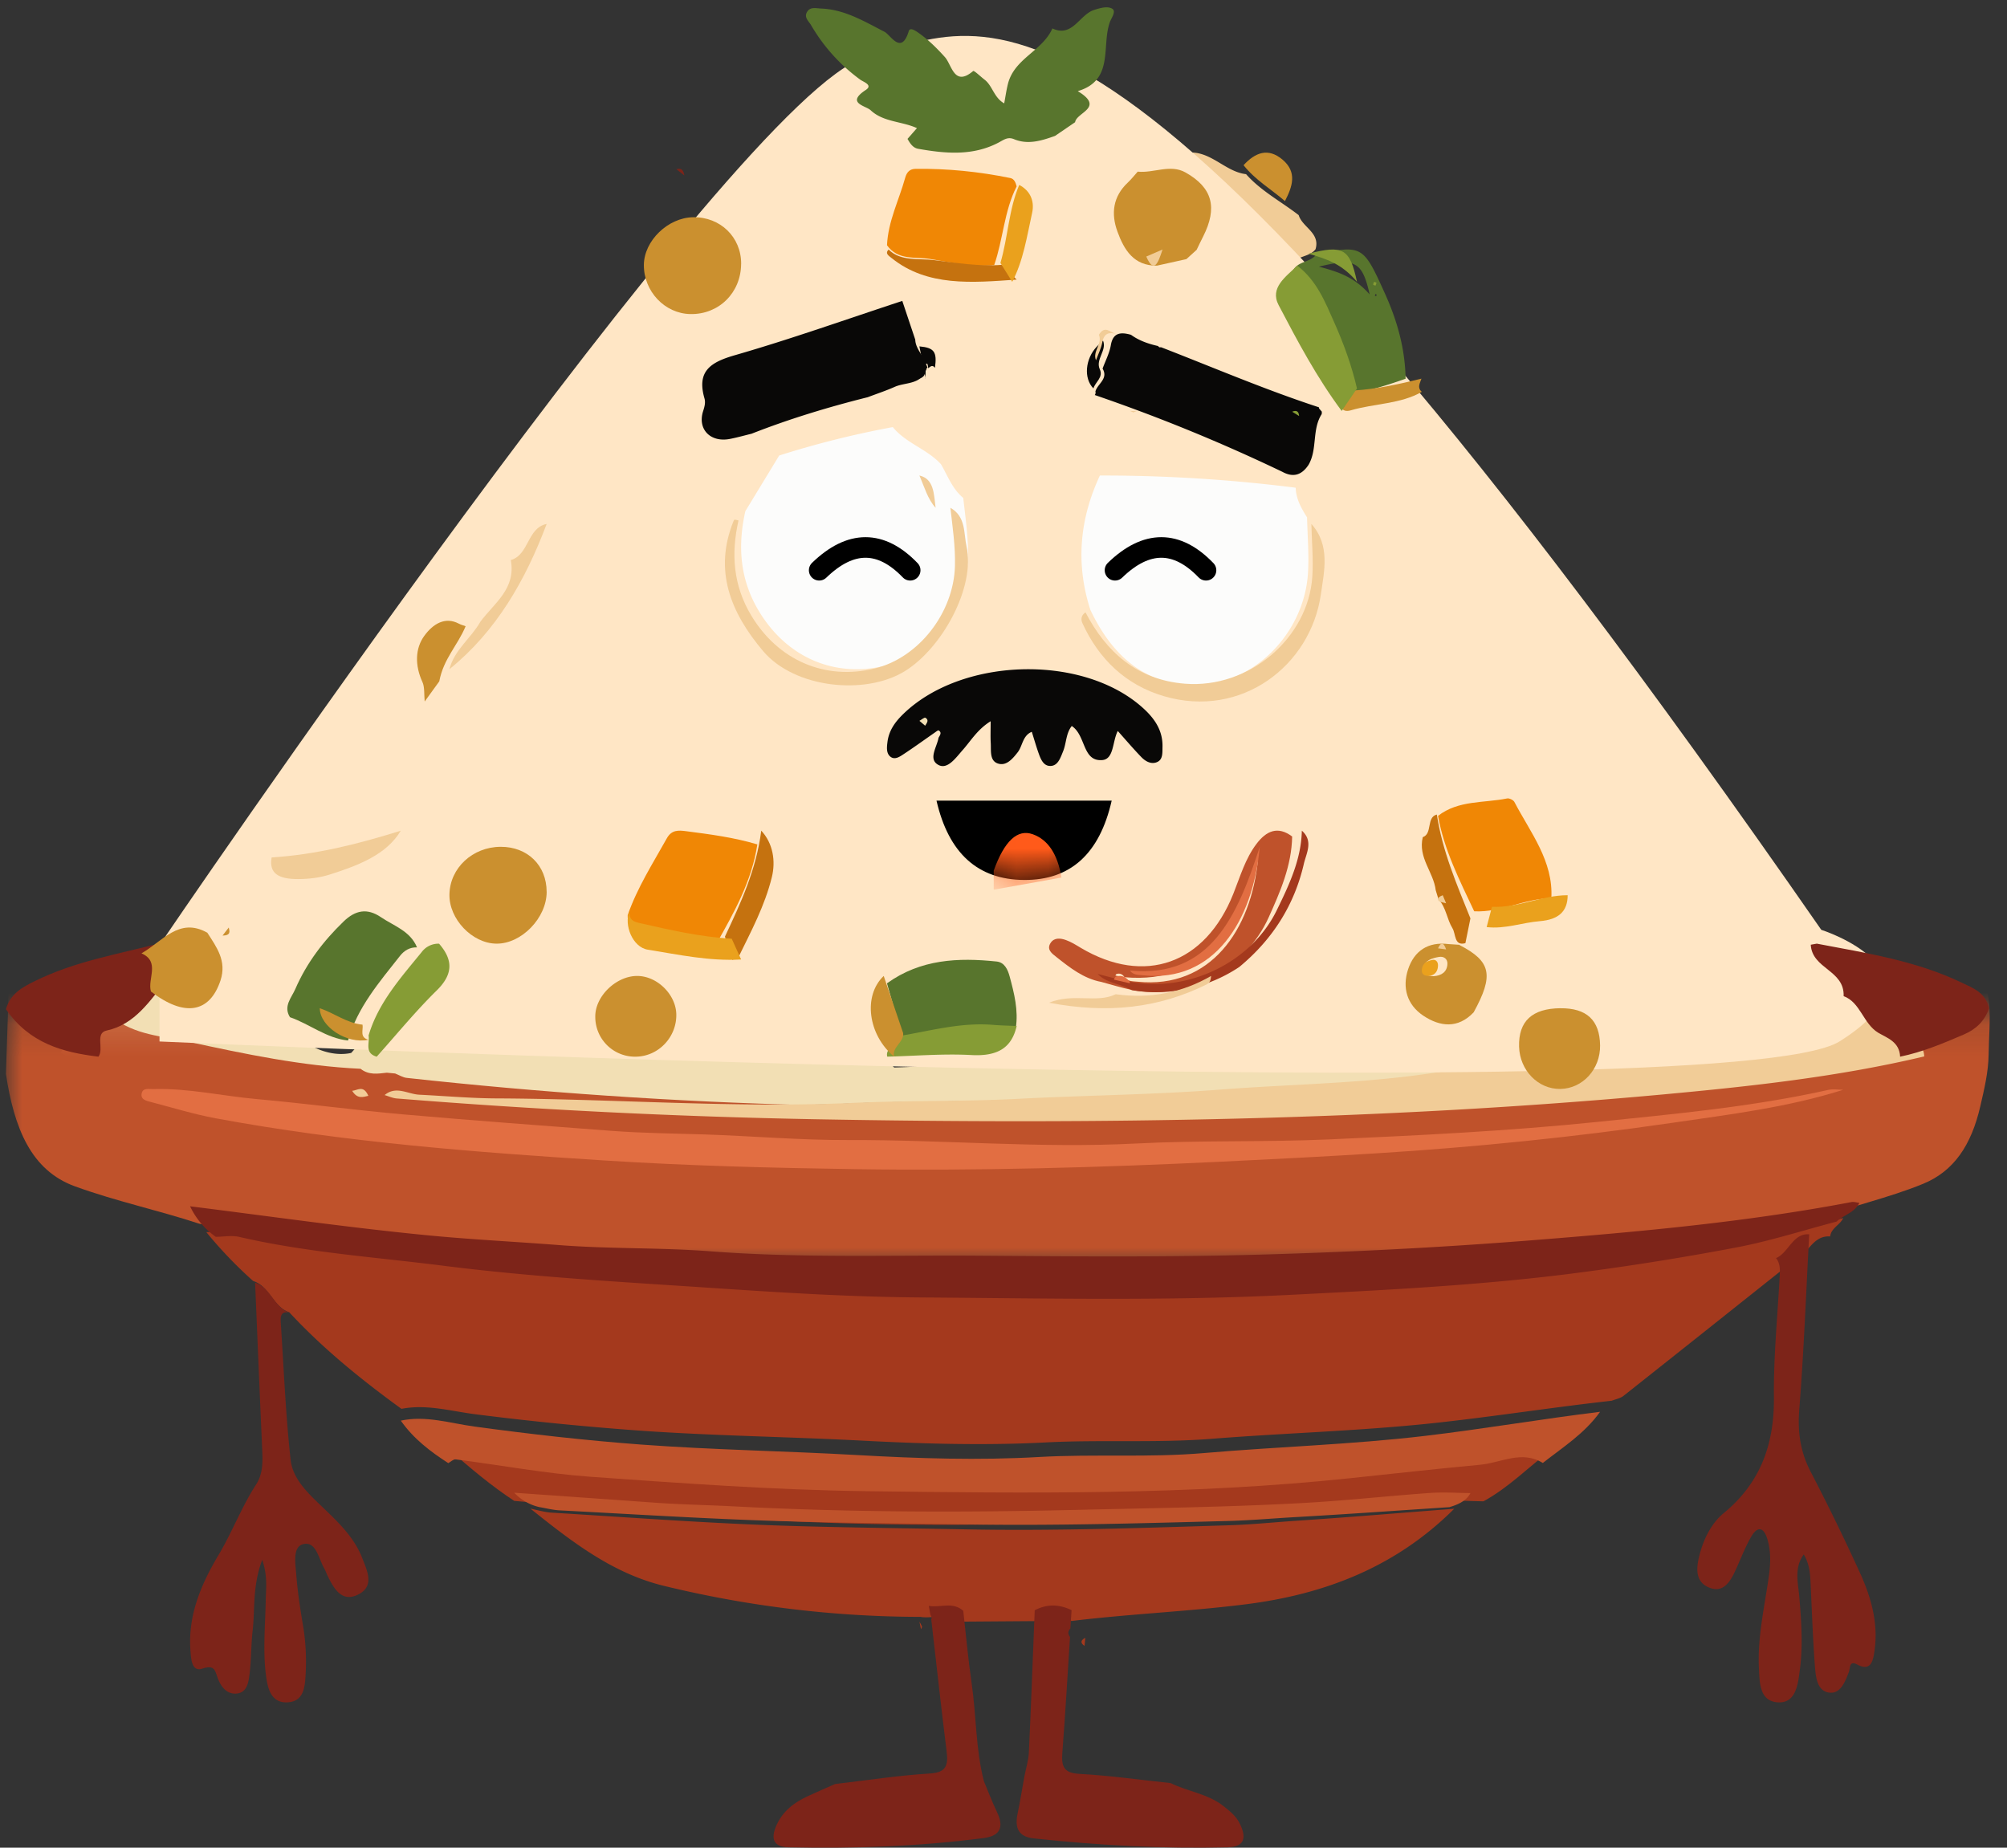 <svg width="63" height="58" xmlns="http://www.w3.org/2000/svg" xmlns:xlink="http://www.w3.org/1999/xlink">
  <rect width="100%" height="100%" fill="#333333" stroke="none"/>
  <defs>
    <path id="a" d="M0 .13h63.764v7.886H0z"/>
    <path d="M0 0h5.499c-.379 1.669-1.295 2.499-2.75 2.49C1.295 2.48.38 1.65 0 0z" id="c"/>
  </defs>
  <g fill="none" fill-rule="evenodd">
    <path d="M30.217 24.118c.394.833 1.06 1.093 1.833 1.133.825.042 1.577-.159 2.125-.807.105-.123.175-.284.04-.426-.158-.164-.304-.03-.428.06-1.138.82-2.305.797-3.57.04m-9.759 7.966c-.013-.512-.508-.99-1.035-.997-.572-.009-1.148.53-1.139 1.067.01.605.499 1.06 1.115 1.04a1.096 1.096 0 0 0 1.06-1.11m-4.183-4.153c0-.744-.545-1.27-1.312-1.267-.797.004-1.442.596-1.457 1.339-.014.69.645 1.375 1.334 1.385.714.01 1.435-.722 1.435-1.457M28.07 9.502c.004-.742-.597-1.307-1.377-1.294-.719.012-1.402.652-1.408 1.32a1.367 1.367 0 0 0 1.331 1.367c.816.015 1.45-.592 1.454-1.393m1.202 13.4l.16.137c-.053.288-.36.668.007.837.295.135.564-.228.783-.458.273-.287.486-.633.923-.884 0 .284-.01.478.003.67.015.238-.045.554.259.63.263.065.462-.154.629-.354.161-.193.158-.506.462-.623.075.221.134.412.203.599.071.19.153.429.376.444.276.02.361-.245.451-.449.11-.248.09-.548.284-.772.471.287.344 1.089 1 1.043.391-.027.332-.565.513-.89.269.279.512.544.772.795.134.13.317.23.506.161.214-.076.187-.292.192-.465.016-.545-.302-.923-.709-1.25-1.997-1.603-5.914-1.481-7.818.242-.26.235-.469.499-.515.851-.02.156-.045.335.083.442.149.124.316.012.45-.07.334-.203.658-.422.986-.635m-18.248 10.15c.62-.69 1.207-1.409 1.87-2.058.51-.5.51-.945.07-1.448-.214-.501-.735-.654-1.151-.925-.434-.282-.808-.215-1.185.135-.646.6-1.177 1.273-1.532 2.06-.119.267-.393.53-.173.867.013.808 1.183 1.571 2.1 1.369m17.046.457c.898-.025 1.8-.113 2.693-.057.859.053 1.296-.277 1.45-1.043.093-.541-.055-1.054-.21-1.564-.067-.22-.182-.434-.45-.459-1.325-.123-2.62-.074-3.782.663-.6.602-.456 1.797.3 2.46m-5.201-3.116c.083-.025.21-.025.244-.079.49-.777 1.026-1.543 1.303-2.412a1.265 1.265 0 0 0-.413-1.405c-.808-.225-1.64-.327-2.471-.426-.255-.03-.5-.052-.666.225-.487.809-1.027 1.59-1.36 2.475-.174.451.093 1.209.55 1.29.927.167 1.854.395 2.813.332m16.463.29c1.05-.88 1.731-1.978 2.027-3.278.076-.337.307-.725-.065-1.055-.483-.34-.868-.172-1.193.226-.38.465-.55 1.028-.78 1.564-.942 2.21-2.984 2.886-5.124 1.697-.161-.09-.323-.186-.497-.243-.176-.058-.387-.086-.512.089-.147.207.045.334.186.437.458.339.918.681 1.512.785.286.305.734.304 1.07.515-.679.374-1.489-.061-2.357.34 2.084.454 3.875.215 5.565-.73.143-.08.156-.212.168-.347M31.763 9.16c.433-.615.577-1.337.781-2.03.113-.384-.111-.678-.505-.83-.032-.11-.08-.221-.207-.244-1.03-.188-2.07-.281-3.119-.27-.19.002-.292.09-.346.264-.204.657-.563 1.27-.598 1.974-.12.152-.005.229.098.328 1.115 1.083 2.51.926 3.896.808m-1.914 2.537c.124-.59-.038-.742-.847-.791-1.752.46-3.493.963-5.26 1.36-.772.173-1.2.425-1.004 1.237.03.124-.007.242-.06.375-.213.534.169.955.772.877.229-.03.455-.08.682-.121l-1.084 1.776c-.042-.01-.084-.023-.126-.026-.011-.001-.03.027-.037.044-.661 1.646-.105 3.041.974 4.33 1.031 1.233 3.355 1.483 4.665.672 1.23-.761 2.34-2.791 2.04-4.161-.095-.428-.015-.987-.532-1.28l.005.004c-.077-.458-.067-.97-.718-1.08-.44-.484-1.13-.672-1.545-1.186.284-.088.573-.163.85-.267.345-.13.816-.018 1.002-.462.232.016.264-.125.258-.299l-.035-1.002M6.11 29.034c.05-.327.322-.59.531-.73.453-.302.528-.723.663-1.149h.519c-.09.59.208.806.8.804.336-.001.666-.053.959-.166.88-.342 1.733-.74 2.167-1.633.434-.247.66-.861.97-.981.927-.359 1.451-1.182 2.325-1.591.348-.163.785-.474 1.025-.911.327-.594.698-1.187 1.491-1.356.175-.037.357-.245.284-.472-.068-.207.047-.283.155-.439.826-1.195 1.657-2.391 2.182-3.748.308-.797.3-1.681.722-2.44.294-.53.666-1 .76-1.64.197-1.321.492-2.63.746-3.944.327.043.601.011.686-.37.095-.428.53-.598.804-.88.475-.491 1.052-.89 1.585-1.33.29-.24.726-.248 1.02-.289.494-.069.768-.398 1.173-.534.084-.028.231-.07.232-.11.021-.67.584-.64 1.038-.75.084.136.177.272.35.3.9.147 1.797.224 2.65-.187.167-.08.298-.185.509-.104.462.177.91.046 1.352-.099l1.866 1.373c-.093.099-.179.205-.28.296-.425.383-.484.846-.295 1.341.19.498.466.93 1.123.925.4.456.623.152.84-.178l.291-.252c.162.007.304.019.434.158a12.031 12.031 0 0 1 1.534 2.025c.276.46.855.767.828 1.38-.037.829.641 1.184 1.142 1.662-1.788.028-3.57-.105-5.355-.175l-.115-.003c-.312.034-.622.035-.926-.059-.281.023-.66-.205-.764.272-.053.094-.11.188-.161.283-.311.577-.1 1.304.444 1.534a.13.13 0 0 1 .017.116c-.67 1.324-.802 2.685-.31 4.089-.133.093-.156.216-.093.354.51 1.123 1.351 1.957 2.568 2.318 2.441.723 4.623-.978 4.942-3.246.102-.726.307-1.56-.3-2.242-.186-.277-.363-.558-.374-.902.41.07.62-.129.712-.485.075-.159.15-.317.227-.476.342.469.546.997.775 1.521.13.3.027.622.221.894.84 1.179 1.068 2.57 1.477 3.899.087.285-.011.614.351.847.163.104.401.407.298.704-.28.81.155 1.543.42 2.218.23.585.474 1.127.47 1.755-.174.607.375 1.022.453 1.563-.085.035-.174.097-.126.181.03.053.147.062.225.09h.002c.074.611-.268 1.271.316 1.834.147.142-.183.158-.323.188l-.007-.01c-.087-.12-.182-.126-.284-.017-.547-.067-.91.176-1.07.652-.16.468-.029.91.402 1.19.44.286.914.338 1.328-.088.484.053.198.408.265.623.309.996.306.99-.76 1.172-2.481.425-5.004.425-7.506.612-2.18.163-4.379.178-6.568.288-1.794.09-3.594.05-5.393.128-3.88.17-7.76-.125-11.642-.14-.83-.003-1.674-.077-2.512-.116-.38-.018-.759-.29-1.134.013l-.28-.02c-.277-.21-.59-.101-.89-.093-1.97-.064-3.914-.352-5.854-.649-.864-.132-1.768-.149-2.56-.583.191-.22-.127-.671.272-.744.937-.173 1.438-.845 2.002-1.457.982.687 1.728.575 2.047-.294.191-.522-.115-.89-.387-1.274l.17-.06c.146-.004.125-.096.109-.186" fill="#F2DFB4"/>
    <g transform="translate(.186 31.65)">
      <mask id="b" fill="#fff">
        <use xlink:href="#a"/>
      </mask>
      <path d="M.097-.862c.086-.262.12-.578.388-.634C1.205-.224 2.237.122 3.334.28c.734.571 1.572.592 2.373.767 1.798.39 3.6.768 5.425.853.261.206.544.154.825.123l.26.025c.121.047.242.125.366.138 4.192.459 8.392.748 12.595.855 8.565.217 17.126.05 25.663-1.02 2.652-.331 5.301-.723 7.9-1.566.727-.184 1.415-.542 2.1-.908.376-.2.673-.532.82-1.067.8.771.587 1.927.576 2.976-.006.544-.14 1.097-.262 1.626-.282 1.22-.83 2.031-1.787 2.426-1.122.462-2.278.697-3.401 1.131-.081-.01-.166-.047-.243-.029-3.197.74-6.427 1.093-9.656 1.404-2.782.269-5.571.443-8.36.536-2.81.094-5.625.065-8.437.039-2.73-.026-5.46.093-8.19-.162-1.532-.143-3.075-.085-4.607-.23-1.359-.127-2.72-.208-4.075-.37-2.386-.284-4.764-.7-7.145-1.062-1.295-.426-2.612-.704-3.903-1.173C.784 5.09.257 3.758 0 2.062" fill="#BF522B" mask="url(#b)"/>
    </g>
    <path d="M57.858 34.21c-.156 0-.319-.03-.467.003-2.391.534-4.833.757-7.26 1.006-2.793.287-5.603.422-8.41.548-2.025.09-4.054.024-6.084.13-2.997.154-5.996-.12-8.996-.11-1.51.006-3.016-.126-4.524-.176-.964-.031-1.935-.04-2.9-.112-2.194-.165-4.389-.326-6.58-.519-1.52-.134-3.032-.34-4.552-.476-1.095-.098-2.176-.35-3.284-.317-.128.004-.305-.044-.35.118-.057.21.137.249.285.288.674.175 1.342.383 2.026.51 4.045.752 8.142 1.066 12.241 1.327 2.605.166 5.22.232 7.83.271 3.832.058 7.662-.05 11.49-.234a347.32 347.32 0 0 0 4.85-.261c3.118-.194 6.22-.508 9.308-.958 1.815-.264 3.64-.487 5.377-1.039" fill="#BF522B"/>
    <path d="M7.947 40.212a13.495 13.495 0 0 1-1.47-1.534c.248-.002.506-.048.745.002 2.144.453 4.326.586 6.495.838 2.824.327 5.66.468 8.49.64 2.207.136 4.422.262 6.63.275 3.868.024 7.737.105 11.61-.071 2.952-.135 5.902-.268 8.84-.6a95.208 95.208 0 0 0 5.345-.768c1.086-.186 2.151-.5 3.226-.757-.1.219-.376.308-.41.576-.557-.04-.694.577-1.12.742-1.787 1.422-3.574 2.845-5.365 4.262-.101.08-.245.103-.369.153-1.853.206-3.694.497-5.55.698-2.33.252-4.67.312-7.003.497-1.732.136-3.474.023-5.215.114-1.91.1-3.834.044-5.757-.056-2.273-.119-4.552-.15-6.827-.303a94.612 94.612 0 0 1-5.304-.523c-.77-.095-1.543-.328-2.336-.172-1.256-.912-2.46-1.886-3.523-3.032-.508-.17-.616-.821-1.132-.981" fill="#A4391D"/>
    <path d="M48.775 31.67c-.737.006-1.093.325-1.076.963.015.597.496 1.074 1.074 1.065a1.064 1.064 0 0 0 1.037-1.096c-.01-.631-.35-.938-1.035-.932m11.627 1.492c-2.7.642-5.452.94-8.206 1.194-8.87.816-17.762.943-26.66.777a212.86 212.86 0 0 1-13.083-.651c-.129-.01-.254-.07-.38-.106.36-.303.726-.03 1.09-.012.807.039 1.62.113 2.42.116 3.737.015 7.473.31 11.208.14 1.732-.079 3.464-.037 5.191-.128 2.109-.11 4.224-.126 6.323-.289 2.41-.187 4.838-.188 7.228-.613 1.026-.183 1.028-.176.73-1.175-.064-.216.211-.571-.255-.625.517-.956.444-1.31-.354-1.731.134-.03.452-.046.31-.188-.562-.564-.233-1.226-.304-1.84.251.231.28.584.466.848.119.168.05.532.436.44.585.078 1.13-.162 1.696-.214.59-.054.885-.344.886-.932.068-1.197-.653-2.106-1.155-3.093-.031-.062-.16-.127-.227-.113-.73.153-1.526.052-2.162.56-.36.08-.14.568-.473.667.003-.63-.232-1.173-.453-1.76-.255-.676-.674-1.41-.404-2.222.1-.299-.13-.602-.287-.706-.349-.234-.254-.564-.338-.85-.394-1.332-.614-2.726-1.421-3.908-.187-.273-.088-.596-.214-.896-.22-.525-.416-1.055-.746-1.524.034-.235.048-.477.106-.707.101-.404-.115-.499-.449-.502a.222.222 0 0 1-.017-.068c-.006-.076-.042-.105-.116-.073l-.017-.032c-.482-.479-1.135-.835-1.1-1.666.027-.615-.53-.922-.796-1.383a12.014 12.014 0 0 0-1.477-2.03c-.125-.14-.262-.151-.418-.159.059-.12.116-.242.177-.362.402-.788.264-1.336-.482-1.753-.419-.235-.874.024-1.311-.022l-1.796-1.376.636-.416c.224.192.438.329.78.248.557-.132.889.424 1.391.551.267.068.543.27.838.223.765-.121 1.218.588 1.901.666.47.53 1.1.859 1.652 1.286.117.386.682.553.529 1.07-.209.276-.664.192-.813.554-.317.333-.765.661-.514 1.181.523 1.085 1.052 2.17 1.736 3.17.061.146.16.198.316.139.743-.282 1.589-.257 2.258-.757.504.468.875.958 1.036 1.696.125.57.646 1.084 1.157 1.49-.15.201-.375.085-.561.129-.386.09-.867.077-.984.556-.11.454.191.806.495 1.104.137.135.335.244.522.284.541.116 1.025.285 1.289.829.036.075.187.095.285.14-.413.165-.452.465-.372.862.065.322.458.476.473.66.08.921.852 1.538.99 2.416.024.153.112.263.205.392.579.807 1.13 1.634 1.671 2.467.435.669.784 1.4 1.276 2.023.948 1.202 2.026 2.283 3.51 2.835.46.171.954.482 1.41-.037.3.09.404-.294.675-.276.047.759 1.154.784 1.12 1.6.572.188.67.856 1.18 1.137.293.161.725.276.747.745" fill="#F1CC97"/>
    <path d="M5.007 29.666S23.123 2.971 27.14 1.813c3.951-1.139 7.91-4.491 30.03 27.375 0 0 4.1 1.3.57 3.505-3.53 2.204-52.733 0-52.733 0v-3.027z" fill="#FFE6C5"/>
    <path d="M28.902 50.755a34.203 34.203 0 0 1-8.084-.979c-1.615-.398-2.898-1.404-4.167-2.418.22.043.44.111.661.125 2.335.142 4.668.318 7.005.4 1.982.07 3.968.085 5.951.124 2.773.055 5.55-.041 8.324-.128.692-.021 1.39-.093 2.086-.14 1.658-.11 3.314-.25 4.97-.378-1.817 1.815-4.042 2.687-6.565 3.002-1.812.226-3.636.3-5.446.521-.39-.18-.78-.194-1.17.004l-2.468.018c-.333-.289-.733-.086-1.097-.15" fill="#A4391D"/>
    <path d="M57.65 38.347c-1.063.279-2.118.62-3.194.821a86.63 86.63 0 0 1-5.293.833c-2.908.36-5.828.503-8.753.65-3.834.191-7.664.103-11.495.077-2.186-.015-4.38-.151-6.564-.298-2.804-.187-5.611-.34-8.407-.694-2.148-.273-4.308-.417-6.432-.908-.236-.055-.491-.005-.738-.003a2.439 2.439 0 0 1-.807-.958c2.46.307 4.917.661 7.382.903 1.4.138 2.807.206 4.211.315 1.583.123 3.177.074 4.76.196 2.82.216 5.642.115 8.462.137 2.907.023 5.814.047 8.72-.033 2.88-.08 5.762-.227 8.637-.456 3.336-.265 6.673-.566 9.977-1.195.08-.015.167.016.25.025-.157.319-.49.372-.715.588" fill="#7D2419"/>
    <path d="M16.141 47.114c-.72-.472-1.381-1.032-2.034-1.603.078-.04.16-.123.232-.114 1.425.174 2.845.43 4.274.526 2.895.197 5.794.4 8.693.435 5.114.064 10.231.124 15.335-.395 1.363-.139 2.725-.282 4.088-.404.646-.058 1.31-.448 1.972-.053-.712.541-1.349 1.194-2.136 1.622-.43-.004-.861-.043-1.287-.005-1.365.123-2.725.313-4.09.405-2.36.16-4.727.199-7.09.27-3.677.11-7.36.101-11.035-.143-.808-.053-1.618-.07-2.425-.141-1.5-.135-2.998-.267-4.497-.4" fill="#A4391D"/>
    <path d="M48.429 45.924c-.658-.41-1.317-.004-1.959.055-1.353.127-2.706.276-4.06.42-5.069.538-10.15.476-15.229.41-2.88-.037-5.758-.248-8.633-.451-1.42-.101-2.83-.366-4.246-.547-.071-.009-.153.077-.23.118-.557-.36-1.088-.76-1.491-1.334.785-.17 1.551.083 2.315.186 1.748.238 3.496.437 5.255.567 2.255.166 4.512.2 6.765.328 1.905.108 3.812.169 5.705.06 1.725-.098 3.45.025 5.167-.123 2.312-.2 4.63-.266 6.94-.539 1.838-.217 3.663-.532 5.499-.756-.49.687-1.17 1.112-1.798 1.606" fill="#BF522B"/>
    <path d="M55.75 39.493c.396-.166.525-.788 1.042-.747-.099 1.832-.168 3.667-.312 5.494-.056.708.032 1.323.345 1.936a68.383 68.383 0 0 1 1.584 3.25c.326.732.55 1.519.437 2.359-.044.324-.103.703-.546.467-.257-.136-.216.102-.262.227-.124.333-.277.716-.643.65-.366-.067-.4-.506-.426-.848-.06-.81-.09-1.624-.128-2.436-.017-.347-.01-.697-.221-1.05-.311.43-.175.897-.14 1.324.065.767.118 1.536.018 2.296-.061.463-.122 1.085-.73 1.02-.546-.06-.535-.642-.556-1.1-.042-.96.176-1.892.309-2.832.056-.396.075-.782-.038-1.172-.122-.416-.323-.418-.512-.093-.204.35-.345.742-.52 1.112-.166.353-.387.65-.793.489-.448-.178-.415-.602-.318-.997.13-.528.386-1.03.765-1.341 1.125-.924 1.596-2.117 1.579-3.653-.014-1.275.116-2.552.183-3.828.01-.189.006-.374-.117-.527M8.008 40.264c.492.154.595.78 1.08.944-.265-.063-.288.11-.275.305.096 1.438.152 2.881.31 4.312.067.603.54 1.043.97 1.455.505.486 1.024.964 1.285 1.646.147.384.38.854-.113 1.117-.523.277-.776-.156-.98-.574-.038-.08-.067-.165-.11-.24-.178-.308-.253-.866-.666-.754-.333.09-.234.623-.208.964.042.551.13 1.1.22 1.646.082.507.102 1.017.07 1.526-.024.379-.071.8-.564.827-.486.027-.61-.384-.665-.754-.12-.816-.035-1.64-.02-2.46.006-.362.066-.732-.11-1.259-.311.822-.223 1.533-.301 2.216-.053.46-.04.93-.1 1.39-.032.25-.081.57-.415.593-.298.02-.477-.216-.572-.464-.098-.254-.095-.45-.493-.32-.332.11-.353-.3-.372-.555-.087-1.118.338-2.102.88-3.01.43-.72.723-1.51 1.178-2.211.204-.313.212-.664.197-1.025-.079-1.772-.152-3.543-.226-5.315" fill="#7D2419"/>
    <path d="M33.748 3.836l-.63.43c-.42.15-.848.286-1.288.103-.2-.084-.326.024-.485.107-.812.426-1.667.346-2.524.195-.166-.03-.254-.17-.334-.311l.296-.338c-.477-.218-1.054-.186-1.453-.561-.153-.145-.788-.22-.152-.638.232-.153-.076-.251-.171-.32A5.593 5.593 0 0 1 25.463.795c-.078-.132-.237-.253-.125-.428.102-.161.284-.104.432-.099.738.027 1.353.4 1.993.729.197.101.529.749.764-.021.039-.125.2-.017.287.042.316.219.587.485.848.776.218.243.288.942.885.436.029-.025.234.175.358.27.25.19.294.566.617.745.042-.222.069-.424.119-.619.207-.799 1.081-1.024 1.394-1.734.63.298.849-.434 1.309-.58.204-.066.418-.123.563-.042.146.082-.024.296-.07.428-.267.756.142 1.822-1.006 2.163.86.52-.04.665-.083.974" fill="#58752D"/>
    <path d="M32.48 50.548c.385-.205.77-.191 1.157-.004l-.038.576c-.08.085-.083.174-.011.266-.079 1.216-.148 2.432-.242 3.647-.033.433.063.624.53.65.959.053 1.914.189 2.87.29.544.269 1.166.331 1.664.725.2.158.391.312.507.547.217.44.157.73-.38.743-2.036.05-4.066-.061-6.091-.279-.471-.05-.6-.324-.504-.777.081-.388.143-.78.214-1.17.048-.25.128-.497.14-.749.07-1.487.124-2.976.184-4.465M29.154 50.41c.36.066.754-.144 1.083.155.086.759.153 1.52.263 2.276.149 1.022.125 2.067.385 3.073.135.321.257.649.408.961.235.488.094.757-.408.822-2.037.266-4.082.336-6.133.29-.487-.01-.562-.282-.378-.692.2-.447.56-.716.979-.91.285-.132.573-.256.86-.383.99-.115 1.977-.269 2.97-.33.502-.03.589-.234.532-.69-.173-1.386-.324-2.774-.484-4.16.006-.016.02-.035.016-.047-.01-.03-.028-.057-.042-.085l-.05-.28" fill="#7D2419"/>
    <path d="M16.142 46.858c1.479.104 2.957.208 4.436.314.796.057 1.596.07 2.393.111 3.625.192 7.26.199 10.887.112 2.33-.055 4.666-.085 6.994-.212 1.348-.072 2.69-.222 4.036-.318.42-.03.846 0 1.27.004-.13.246-.382.359-.662.442-1.632.107-3.264.224-4.897.316-.686.04-1.373.1-2.055.118-2.733.072-5.47.153-8.202.107-1.954-.033-3.91-.045-5.864-.104-2.302-.07-4.601-.216-6.901-.336-.219-.01-.435-.068-.652-.104a1.562 1.562 0 0 1-.783-.45" fill="#BF522B"/>
    <path d="M56.84 29.656l.19-.034c1.544.295 3.102.53 4.553 1.226.352.168.747.31.853.802-.139.411-.423.666-.783.82-.655.282-1.312.558-2.008.7-.02-.473-.417-.59-.688-.752-.47-.283-.559-.957-1.085-1.148.03-.823-.988-.848-1.032-1.614M3.091 33.17C1.973 33.037.92 32.747.186 31.68c.146-.497.524-.694.912-.885 1.24-.612 2.575-.838 3.882-1.174.529.246.16.753.262 1.122-.534.675-1.007 1.416-1.893 1.606-.377.08-.077.577-.258.82" fill="#7D2419"/>
    <path d="M43.197 9.298c.005-.017.014-.034.014-.05 0-.007-.024-.012-.037-.017-.005.016-.014.033-.014.05 0 .006.024.011.037.017M41.4 8.37c.587.159 1.097.31 1.594.872-.235-1.043-.463-1.146-1.594-.872m-.839.183c.14-.378.569-.29.765-.577 1.442-.285 1.465-.27 2.144 1.23.383.846.637 1.73.652 2.683-.658.231-1.321.44-2.014.504a12.942 12.942 0 0 0-.588-2.062c-.24-.648-.452-1.308-.959-1.778" fill="#58752D"/>
    <path d="M4.738 31.124c-.116-.395.3-.936-.297-1.198.648-.362 1.176-1.15 2.067-.647.29.452.617.885.413 1.5-.34 1.022-1.136 1.153-2.183.345" fill="#CB902F"/>
    <path d="M17.16 16.447c-.667 1.771-1.58 3.367-3.053 4.56.158-.614.681-.973.974-1.494.434-.582 1.121-1.031.953-1.932.576-.164.512-1.009 1.125-1.134" fill="#F1CC97"/>
    <path d="M40.335 6.312c-.435-.374-.93-.661-1.3-1.126.368-.4.77-.558 1.224-.175.468.396.31.849.076 1.301M14.616 19.658c-.249.602-.694 1.018-.827 1.73l-.458.633c-.021-.206.003-.452-.07-.61-.24-.52-.233-1.051.057-1.45.279-.385.658-.607 1.081-.386.07.037.144.056.217.083M42.504 12.258c.727-.047 1.424-.201 2.115-.372-.043.14-.145.279.012.414-.661.384-1.498.365-2.231.581-.155.046-.253.006-.313-.107l.417-.516" fill="#CB902F"/>
    <path d="M21.484 5.509l-.255-.2c.101-.014.207-.052.255.2" fill="#7D2419"/>
    <path d="M7.181 29.116c.03.123.067.249-.196.253.065-.085.13-.17.196-.253" fill="#CB902F"/>
    <path d="M34.045 51.666c-.135-.088-.131-.173.022-.254l-.022.254M28.86 50.906c.028.05.063.1.081.154.008.021-.02.055-.031.083l-.05-.237" fill="#A4391D"/>
    <path d="M23.396 16.047l1.063-1.748a29.261 29.261 0 0 1 3.567-.892c.407.505 1.082.69 1.513 1.168.212.367.357.776.703 1.061l-.005-.003c.07.633.164 1.26.148 1.902-.04 1.527-1.163 3.008-2.595 3.36-1.607.396-3.108-.268-3.977-1.726-.592-.993-.66-2.035-.417-3.122M34.23 19.154c-.47-1.452-.343-2.859.296-4.227a48.3 48.3 0 0 1 6.146.383c.01.356.179.646.357.933.013.577.063 1.156.03 1.73-.12 2.027-1.903 3.697-3.835 3.53-1.442-.125-2.375-1.049-2.993-2.35" fill="#FCFCFB"/>
    <path d="M29.31 23.019c-.314.219-.624.443-.943.653-.127.083-.287.198-.429.071-.122-.11-.1-.293-.08-.453.045-.362.244-.632.493-.874 1.817-1.769 5.556-1.894 7.463-.248.388.335.692.724.677 1.282-.005.178.02.4-.183.478-.181.07-.356-.032-.484-.165-.248-.257-.48-.53-.737-.817-.172.334-.116.886-.49.914-.626.047-.504-.775-.954-1.07-.185.23-.167.537-.271.792-.086.21-.167.481-.43.461-.213-.016-.291-.26-.36-.456-.066-.192-.122-.388-.194-.615-.29.12-.287.441-.44.64-.16.205-.35.43-.601.362-.29-.077-.233-.402-.247-.645-.012-.198-.003-.397-.003-.689-.417.258-.62.614-.881.908-.21.236-.466.609-.747.47-.35-.173-.058-.563-.008-.86.043-.076.112-.162.006-.228-.026-.016-.104.057-.158.089M27.233 12.47c-1.238.31-2.457.68-3.644 1.146-.228.055-.455.12-.686.164-.607.113-1.017-.309-.83-.88.046-.142.077-.267.04-.396-.243-.842.176-1.13.95-1.352 1.77-.51 3.508-1.13 5.26-1.706l.407 1.216c.01.352.378.577.34.945-.164.477-.647.385-.99.539-.276.123-.565.217-.847.325M40.256 14.812a54.512 54.512 0 0 0-5.891-2.412.125.125 0 0 0 .02-.112c.066-.243.415-.395.225-.717.09-.246.216-.484.26-.739.068-.39.305-.414.631-.323.254.184.543.284.846.352l.045.041h.06c1.646.638 3.268 1.334 4.948 1.883l.005.035.09.106a.204.204 0 0 0-.004.069c-.315.485-.13 1.104-.416 1.597-.199.3-.458.417-.819.22" fill="#090807"/>
    <path d="M19.704 28.724c.302-.863.79-1.624 1.23-2.412.151-.27.373-.25.603-.22.752.097 1.505.196 2.236.415-.174 1.149-.728 2.133-1.283 3.115-.868-.058-1.7-.294-2.536-.52-.223-.061-.257-.189-.25-.378M27.843 7.7c.034-.755.375-1.413.57-2.117.052-.186.149-.281.33-.283 1-.012 1.99.088 2.972.289.122.025.167.143.198.262-.394.771-.423 1.662-.705 2.47-.685.071-1.36-.084-2.023-.193-.446-.074-.995.058-1.342-.429" fill="#F08705"/>
    <path d="M35.299 30.676c-.061-.095-.144-.135-.253-.101-.015.004-.022.032-.034.049l.28.06c.116.131.272.117.424.133 2.273.229 3.558-1.608 3.774-3.847-.72 2.057-1.587 3.933-4.191 3.706m-.732.147c-.555-.105-.985-.448-1.414-.787-.131-.104-.311-.23-.173-.439.116-.174.314-.147.479-.088.162.057.314.153.464.243 2.002 1.191 3.912.515 4.793-1.7.214-.537.374-1.101.729-1.567.304-.399.663-.568 1.116-.226-.017.916-.373 1.73-.738 2.54-.748 1.654-2.585 2.623-4.31 2.272-.319-.065-.63-.165-.946-.248" fill="#BF522B"/>
    <path d="M9.102 31.931c-.218-.346.053-.616.17-.889.35-.808.875-1.499 1.512-2.114.372-.36.742-.428 1.17-.139.41.278.925.435 1.136.95-.227-.008-.403.1-.534.267-.647.822-1.339 1.62-1.632 2.657-.677-.071-1.203-.517-1.822-.732M27.843 30.867c1.057-.76 2.237-.811 3.443-.684.243.026.348.247.408.473.142.527.277 1.056.192 1.614-.23-.014-.461-.02-.691-.043-.98-.103-1.9.25-2.843.436l-.51-1.796" fill="#58752D"/>
    <path d="M23.264 8.283c-.005.907-.699 1.593-1.593 1.576-.806-.015-1.466-.715-1.46-1.546.008-.756.756-1.48 1.544-1.494.855-.015 1.514.625 1.51 1.464M17.16 27.996c0 .82-.795 1.638-1.582 1.626-.76-.01-1.486-.775-1.47-1.546.016-.829.727-1.49 1.605-1.494.846-.004 1.446.583 1.446 1.414" fill="#CB902F"/>
    <path d="M23.182 16.337c-.237 1.042-.17 2.041.405 2.993.845 1.397 2.304 2.034 3.867 1.655 1.392-.338 2.485-1.758 2.522-3.221.016-.616-.075-1.217-.143-1.824.492.276.416.803.506 1.207.287 1.292-.772 3.207-1.942 3.925-1.248.764-3.46.53-4.443-.634-1.027-1.216-1.557-2.532-.927-4.084.007-.017.025-.043.035-.042.04.003.08.016.12.025" fill="#F1CC97"/>
    <path d="M35.712 5.388c.5.053 1.021-.244 1.5.025.854.48 1.012 1.11.553 2.015-.07.137-.136.277-.203.415l-.321.291-.926.205c-.724.007-1.027-.491-1.237-1.065-.209-.57-.143-1.104.325-1.544.112-.105.206-.227.309-.342" fill="#CB902F"/>
    <path d="M34.074 19.222c.645 1.24 1.617 2.121 3.122 2.24 2.014.16 3.873-1.433 3.998-3.365.035-.547-.018-1.1-.03-1.65.604.672.4 1.495.298 2.21-.318 2.234-2.49 3.911-4.923 3.198-1.212-.355-2.05-1.177-2.558-2.284-.063-.135-.04-.257.093-.349" fill="#F1CC97"/>
    <path d="M21.229 31.835c.017.708-.542 1.31-1.24 1.334a1.247 1.247 0 0 1-1.303-1.25c-.01-.645.662-1.293 1.331-1.283.617.01 1.197.583 1.212 1.199" fill="#CB902F"/>
    <path d="M11.57 32.506c.3-1.023 1.006-1.809 1.667-2.62a.657.657 0 0 1 .545-.263c.444.51.444.958-.07 1.465-.669.657-1.262 1.384-1.887 2.082-.392-.113-.215-.427-.255-.664M28.107 32.541c1.014-.157 2.005-.456 3.06-.37.248.021.497.025.746.037-.152.67-.58.958-1.423.911-.874-.048-1.758.029-2.639.05-.067-.254.285-.385.256-.628" fill="#869C35"/>
    <path d="M45.002 30.644c.245-.019.42-.13.433-.383.008-.152-.106-.25-.265-.222-.214.038-.444.098-.485.348-.036.218.142.25.317.257zm.819-.975c.987.513 1.077.943.438 2.108-.492.52-1.056.456-1.58.107-.513-.342-.668-.88-.48-1.453.192-.58.624-.877 1.275-.795l.338.022.009.01z" fill="#CB902F"/>
    <path d="M8.527 26.916c1.416-.09 2.746-.431 4.054-.84-.448.753-1.328 1.09-2.237 1.379-.303.096-.643.14-.991.14-.61.002-.918-.18-.826-.68" fill="#F1CC97"/>
    <path d="M22.756 29.401c.493-1.05.985-2.1 1.14-3.326.37.398.457.954.332 1.462-.223.904-.654 1.702-1.048 2.51-.027.056-.13.056-.196.082l-.228-.728" fill="#C5720F"/>
    <path d="M22.969 29.467l.295.652c-1 .059-1.965-.153-2.932-.308-.476-.077-.755-.782-.573-1.202-.008.18.032.303.288.36.963.217 1.922.443 2.922.498" fill="#EAA11D"/>
    <path d="M44.661 26.279c.311-.106.105-.626.442-.71.175 1.16.63 2.204 1.054 3.26l-.158.778c-.36.098-.295-.29-.406-.468-.174-.281-.2-.657-.435-.903l-.001.001-.089-.29c-.07-.577-.562-1.02-.407-1.668" fill="#C5720F"/>
    <path d="M34.456 30.574c.337.083.67.181 1.012.245 1.844.346 3.808-.609 4.607-2.24.39-.798.771-1.6.79-2.504.371.326.14.709.063 1.042-.295 1.284-.975 2.368-2.026 3.237a4.693 4.693 0 0 1-3.375.728c-.337-.208-.784-.207-1.07-.508" fill="#A4391D"/>
    <path d="M27.894 7.832c.366.378.946.275 1.417.332.7.085 1.413.206 2.136.15l.466.463c-1.395.097-2.798.228-3.92-.672-.103-.083-.22-.146-.099-.273" fill="#C5720F"/>
    <path d="M31.774 8.846l-.37-.592c.236-.8.261-1.684.59-2.448.315.161.494.473.404.88-.163.738-.278 1.506-.624 2.16" fill="#EAA11D"/>
    <path d="M35.022 31.21c1.091.149 2.088-.05 2.995-.574-.01.105-.022.208-.148.27-1.5.738-3.09.923-4.939.57.77-.313 1.49.026 2.092-.266" fill="#F1CC97"/>
    <path d="M28.35 32.429c.033.286-.36.44-.284.74-.822-.683-.98-1.913-.326-2.533l.61 1.793M11.38 32.165c.028.17-.1.394.183.474-.666.146-1.516-.405-1.526-.99.456.152.843.466 1.342.516" fill="#CB902F"/>
    <path d="M34.518 11.581c.13.265-.137.406-.195.612-.313-.312-.26-.936.112-1.319.061-.063.125-.124.188-.185.13.31-.235.582-.105.892" fill="#090807"/>
    <path d="M40.717 14.42c.107-.516-.262-1.002-.125-1.52.337.004.555.089.453.453-.059.208-.073.425-.107.638l-.22.43"/>
    <path d="M29.055 11.875l-.195-1.002c.466.042.559.171.488.674-.074-.105-.142-.045-.21.013-.01-.048-.013-.127-.033-.138-.068-.036-.042.059-.044.094-.008.123-.008.247-.011.37l.005-.01z" fill="#090807"/>
    <path d="M29.002 11.948c.109-.05.218-.103.334-.012l.032.742c.006.128-.023.233-.237.22.052-.257-.27-.429-.262-.676l-.009.01c.14-.068.074-.196.142-.284"/>
    <path d="M29.369 15.94c-.25-.272-.355-.662-.509-1.013.461.103.454.583.509 1.013M34.404 11.309c-.12-.279.212-.52.091-.799.182-.314.364-.071.547-.026-.22-.06-.383-.036-.44.26-.037.194-.13.377-.198.565M35.982 8.053l.51-.22c-.132.408-.267.784-.51.22M11.563 34.399c-.173.04-.347.106-.508-.157.172-.014.35-.195.508.157M45.288 28.102l.106.254c-.083-.027-.207-.035-.24-.085-.051-.078.043-.136.134-.169M45.394 29.803l-.254-.034c.092-.206.176-.194.254.034M35.68 12.906l-.104.04-.102-.046.207.006" fill="#F1CC97"/>
    <path d="M57.858 34.21c-1.737.551-3.562.774-5.377 1.038-3.088.45-6.19.764-9.308.958-1.617.1-3.232.184-4.85.261-3.828.184-7.658.292-11.49.234-2.61-.039-5.225-.105-7.83-.271-4.099-.26-8.196-.575-12.241-1.327-.684-.127-1.352-.335-2.026-.51-.148-.039-.342-.078-.284-.288.044-.162.221-.114.349-.118 1.108-.033 2.189.22 3.284.317 1.52.136 3.032.342 4.551.476 2.192.193 4.387.354 6.581.52.965.072 1.936.08 2.9.111 1.508.05 3.013.182 4.524.176 3-.01 5.999.264 8.996.11 2.03-.106 4.06-.04 6.085-.13 2.806-.126 5.616-.261 8.408-.548 2.428-.25 4.87-.472 7.261-1.006.148-.033.311-.004.467-.004" fill="#E26E42"/>
    <path d="M46.275 28.606c-.457-.97-.946-1.929-1.135-2.995.637-.497 1.437-.399 2.169-.547.067-.014.196.049.228.11.504.965 1.227 1.854 1.16 3.025-.832 0-1.583.452-2.422.407" fill="#F08705"/>
    <path d="M42.596 12.196l-.48.704c-.78-1.047-1.384-2.186-1.98-3.323-.286-.544.225-.888.586-1.238.614.472.872 1.135 1.162 1.786.3.674.548 1.36.712 2.07" fill="#869C35"/>
    <path d="M48.981 31.65c.824-.008 1.234.375 1.246 1.164.011.748-.545 1.358-1.25 1.369-.695.01-1.274-.585-1.293-1.33-.02-.797.41-1.196 1.297-1.204" fill="#CB902F"/>
    <path d="M46.833 28.465c.824.04 1.56-.363 2.376-.363 0 .513-.291.766-.872.814-.559.045-1.095.255-1.671.186l.167-.637" fill="#EAA11D"/>
    <path d="M40.78 13.06c-.073-.045-.147-.09-.219-.136.14-.06.208-.006.219.137" fill="#869C35"/>
    <path d="M47.683 18.082l.255-.115-.255.115" fill="#BF522B"/>
    <path d="M41.07 7.964c1.083-.278 1.301-.173 1.526.882-.476-.569-.965-.722-1.526-.882M43.178 8.967c-.026-.01-.073-.019-.073-.03-.001-.03.017-.06.028-.091.025.01.073.02.073.03 0 .03-.018.06-.028.091" fill="#869C35"/>
    <path d="M28.86 22.628c.064-.035.157-.115.188-.098.126.073.044.167-.007.251l-.18-.153" fill="#F2DFB4"/>
    <path d="M35.48 30.468c2.525.238 3.366-1.73 4.064-3.886-.21 2.348-1.455 4.274-3.659 4.034-.148-.016-.299-.002-.411-.139l.007-.01zM35.46 30.865l-.495-.114c.02-.032.034-.084.06-.092.193-.065.34.011.449.19l-.013.016" fill="#E26E42"/>
    <path d="M44.847 30.636c-.117-.005-.237-.033-.213-.214.028-.208.183-.258.327-.289.108-.023.184.058.178.184-.009.21-.126.303-.292.319" fill="#EAA11D"/>
    <path d="M29.115 11.536c-.123.109-.005.267-.255.35.01-.132.01-.265.033-.397.007-.038-.07-.14.125-.1.059.011.066.096.097.147" fill="#090807"/>
    <g transform="translate(29.397 25.133)">
      <mask id="d" fill="#fff">
        <use xlink:href="#c"/>
      </mask>
      <use fill="#000" xlink:href="#c"/>
      <path d="M1.796 2.197c.335-.932.743-1.313 1.224-1.143.48.17.782.624.903 1.361l-2.127.38v-.598z" fill="#FF5A1A" mask="url(#d)"/>
    </g>
    <path d="M35 17.901c.986-.954 1.938-.954 2.857 0M25.714 17.901c.986-.954 1.939-.954 2.857 0" stroke="#000" stroke-width=".646" stroke-linecap="round"/>
  </g>
</svg>